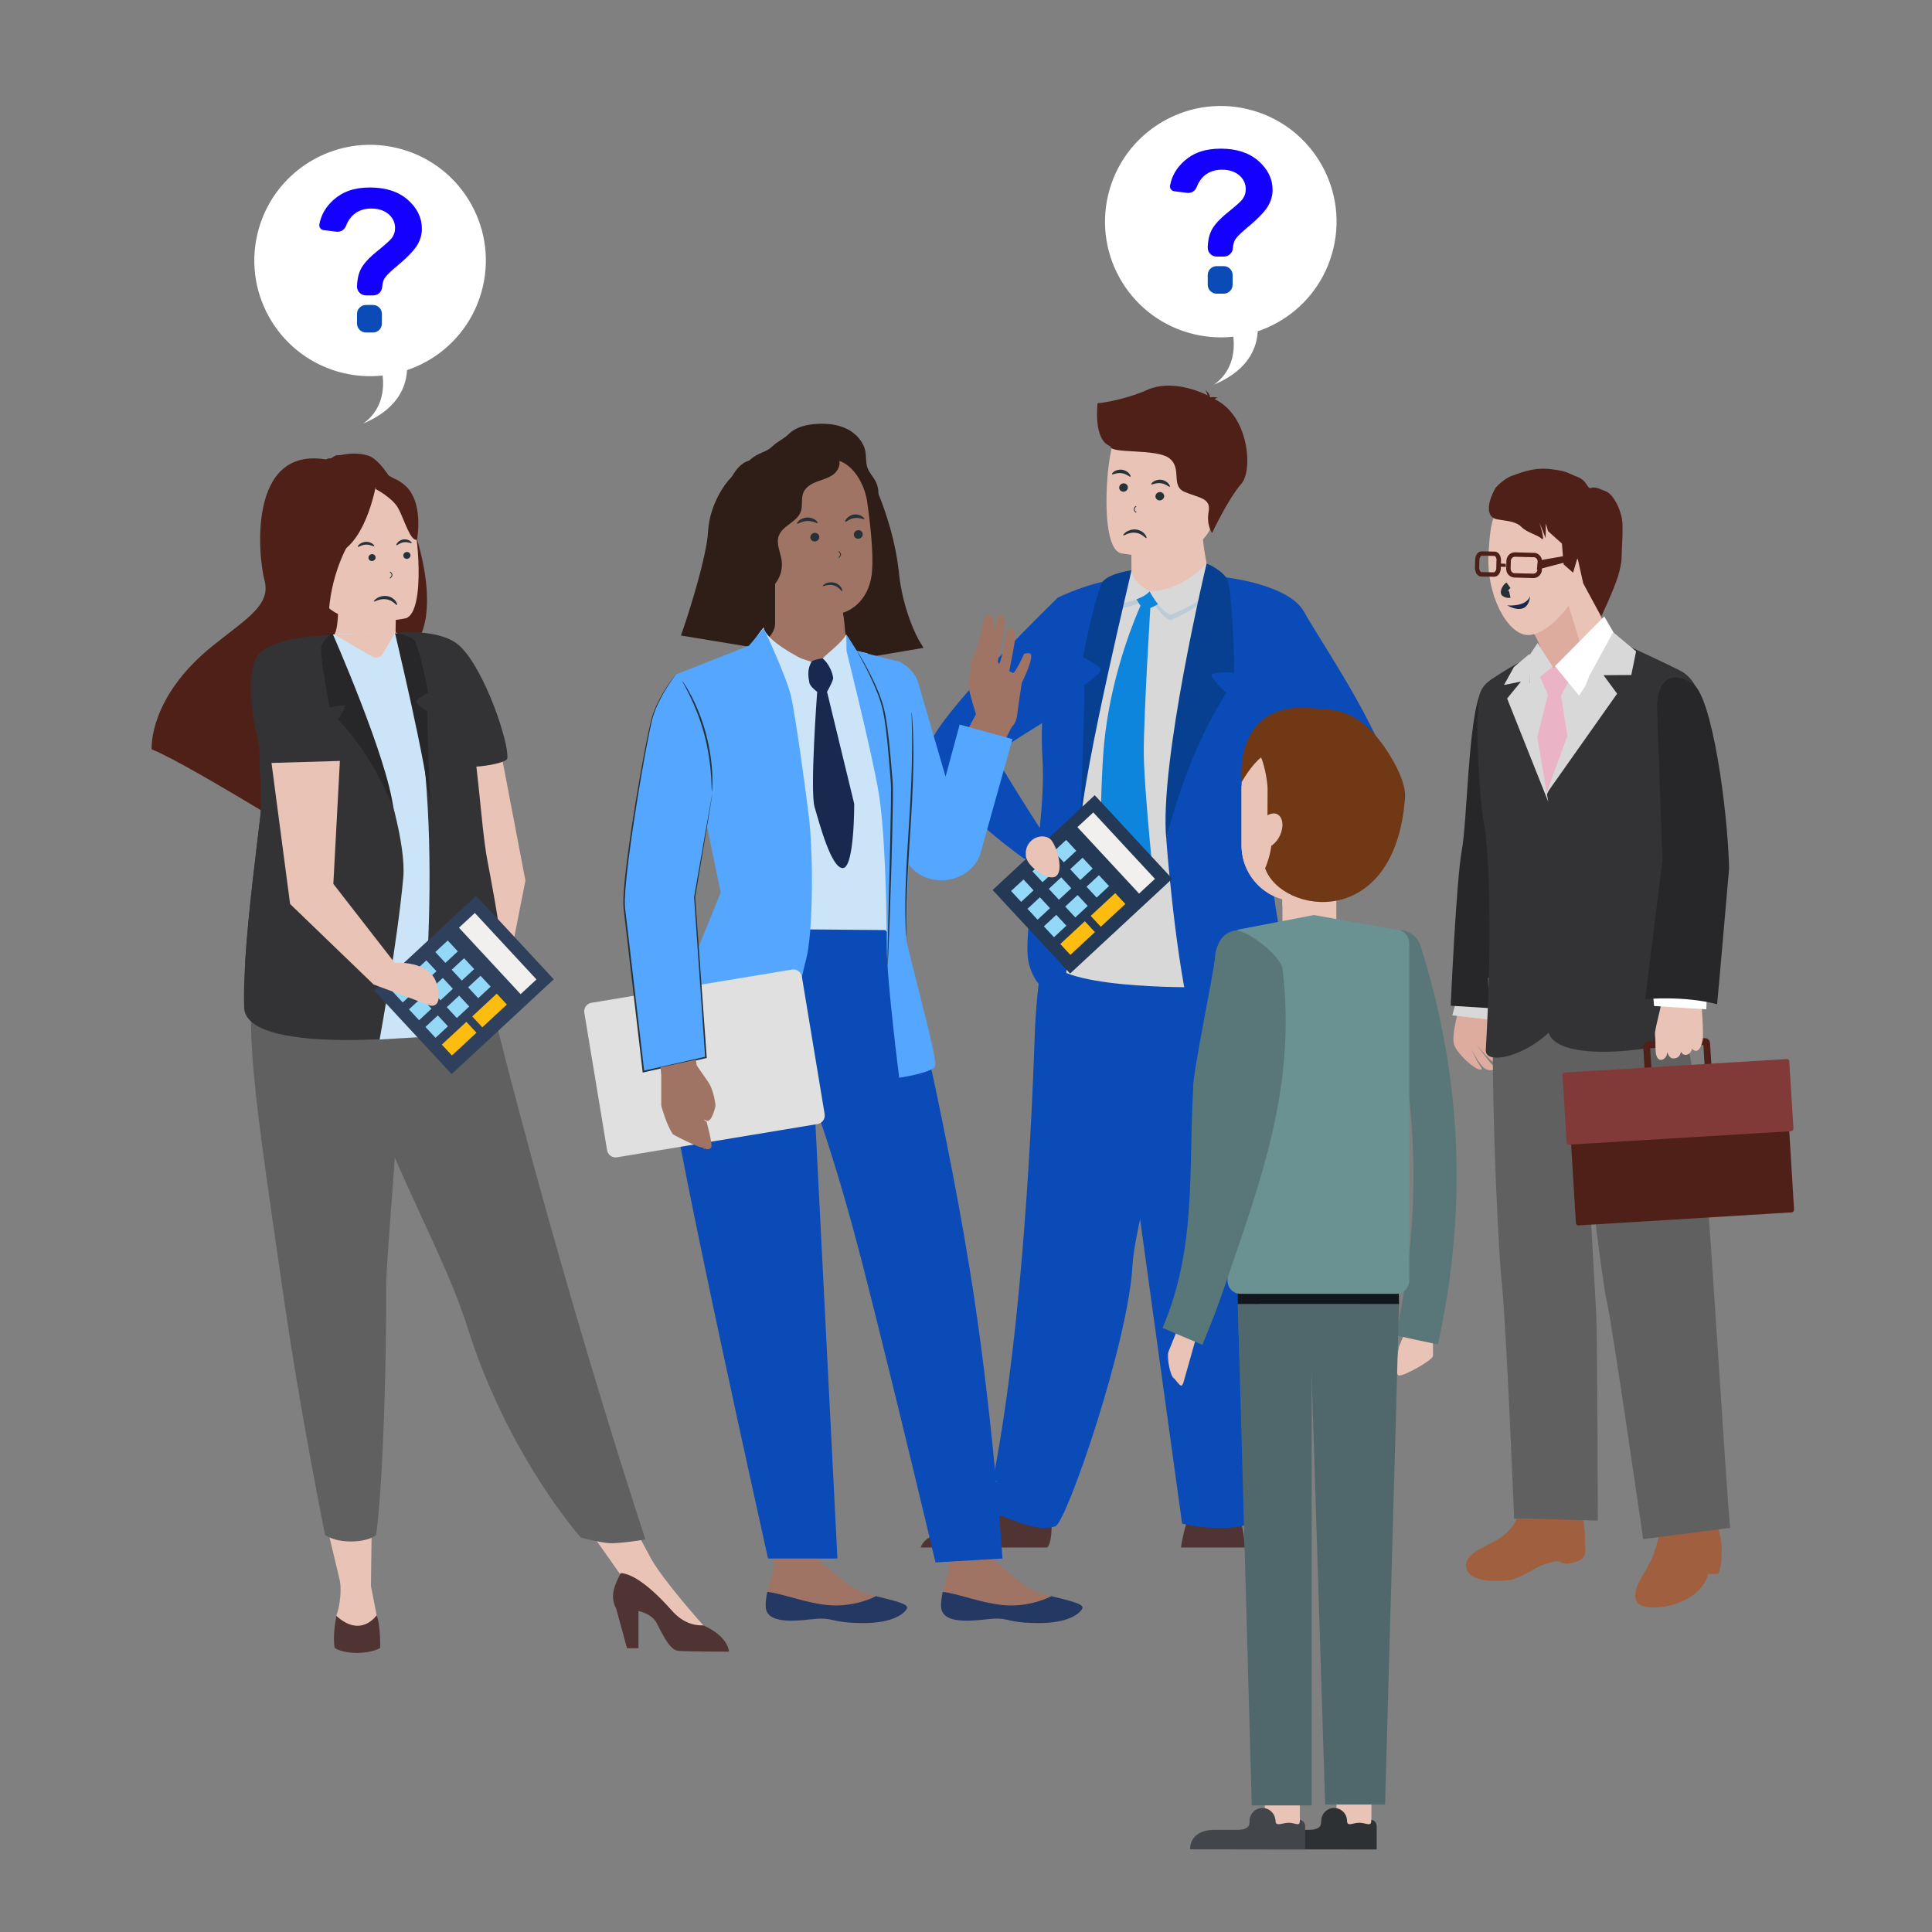 <svg width="280" height="280" viewBox="0 0 280 280" fill="none" xmlns="http://www.w3.org/2000/svg">
<rect x="0" y="0" width="280" height="280" fill="#808080" stroke="none"/>
<g clip-path="url(#clip0_1821_28678)">
<path d="M72.724 109.696L76.149 127.624L73.234 142.42L66.894 109.77L72.724 109.696Z" fill="#EAC3B7"/>
<path d="M163.972 81.561L163.978 82.65C163.978 82.65 163.682 86.054 167.872 86.549C172.063 87.048 175.5 86.982 175.385 84.356C175.009 82.322 174.332 79.166 174.303 77.484C174.292 76.86 174.335 76.196 174.452 75.447L166.333 75.285L163.941 75.676L163.972 81.562V81.561Z" fill="#EAC3B7"/>
<path d="M175.903 75.083C174.811 80.963 167.224 80.771 163.946 80.401C163.023 80.298 162.443 80.18 162.443 80.18C161.402 79.902 160.822 78.263 160.552 76.116C160.017 71.868 160.693 65.632 161.41 64.037C162.491 61.637 164.524 59.04 172.164 60.914C179.805 62.788 177.304 67.549 175.903 75.082V75.083Z" fill="#EAC3B7"/>
<path d="M180.426 224.276H171.156C171.225 223.79 171.461 222.31 171.895 220.948C172.046 220.473 172.221 220.012 172.419 219.613C173.32 217.813 179.047 218.958 179.047 218.958C179.047 218.958 179.579 219.415 179.994 221.155C180.178 221.921 180.34 222.939 180.425 224.278L180.426 224.276Z" fill="#503333"/>
<path d="M152.412 221.35C152.387 222.612 152.228 223.806 151.77 224.276H133.434C133.667 223.612 134.327 222.615 136.21 222.308C138.348 221.962 141.683 220.932 143.63 218.874C144.324 218.143 144.841 217.28 145.066 216.273C145.929 212.431 152.199 217.45 152.199 217.45C152.199 217.45 152.452 219.473 152.412 221.35Z" fill="#503333"/>
<path d="M164.605 179.824C164.35 181.23 164.187 182.384 164.145 183.212C163.561 194.585 154.573 220.587 152.966 221.193C150.478 222.132 146.561 220.136 144.511 219.483C143.663 219.211 143.089 218.355 143.278 217.485C147.729 197.019 149.366 167.547 149.96 150.099C150.26 141.311 151.768 135.24 151.768 135.24C151.768 135.24 173.691 129.39 173.821 136.79C173.937 143.339 166.56 169.02 164.605 179.822V179.824Z" fill="#0A4BB7"/>
<path d="M159.73 136.817L171.32 220.824C171.32 220.824 176.41 222.051 180.368 221.071C180.368 221.071 183.76 176.391 183.477 165.589C183.195 154.787 185.913 136.686 182.858 134.69C179.802 132.694 159.73 136.817 159.73 136.817Z" fill="#0A4BB7"/>
<path d="M159.065 58.441C159.065 58.441 162.427 58.182 166.393 56.458C169.612 55.058 173.673 56.599 174.992 57.294C174.957 57.081 174.872 56.791 174.671 56.501C174.671 56.501 175.262 56.92 175.35 57.507C175.41 57.551 175.439 57.583 175.423 57.592C175.423 57.592 176.093 57.47 176.526 57.664C176.526 57.664 176.224 57.621 176.116 57.815C176.105 57.836 176.087 57.853 176.068 57.869C181.089 60.296 181.553 68.234 179.937 70.069C177.992 72.278 175.661 77.256 175.661 77.256C175.661 77.256 174.811 76.08 175.164 74.136C175.517 72.191 173.839 72.191 171.717 71.307C169.596 70.424 171.365 67.949 169.509 66.446C167.653 64.944 160.849 65.828 160.936 64.679C158.41 63.758 159.065 58.7 159.065 58.441Z" fill="#4F2018"/>
<path d="M176.374 85.815L173.706 143.075C173.706 143.075 151.436 143.439 152.072 138.398C152.708 133.357 160.099 87.568 160.099 87.568L176.374 85.815Z" fill="#D8D8D8"/>
<path d="M184.322 118.272C182.997 122.246 185.494 135.586 186.386 140.105C186.581 141.06 186.712 141.625 186.712 141.625C183.627 146.643 172.333 146.579 172.333 146.579C170.161 136.977 169.031 121.682 169.031 121.682L177.697 83.686L188.601 93.766C188.601 93.766 187.775 99.915 186.755 106.17C185.951 111.124 185.038 116.163 184.322 118.27V118.272Z" fill="#0A4BB7"/>
<path d="M153.271 86.632C153.271 86.632 153.269 86.642 153.266 86.656C152.738 87.166 137.872 101.602 134.993 107.257C132.061 112.992 148.394 124.419 148.394 124.419C148.394 124.419 149.446 124.834 150.175 124.672C149.406 131.014 148.54 136.866 149.054 139.362C149.98 143.876 154.154 145.392 154.154 145.045C154.154 144.934 155.681 128.641 156.511 120.139C158.289 101.909 162.742 83.802 162.742 83.802C157.882 84.307 153.272 86.632 153.272 86.632H153.271ZM144.419 109.734C144.396 109.712 144.396 109.669 144.396 109.647C144.396 108.821 147.546 106.996 150.956 104.846C150.998 104.803 151.021 104.781 151.021 104.781C151.022 104.781 151.025 104.778 151.027 104.776C150.967 106.532 150.973 108.257 151.078 109.862C151.272 112.838 151.056 116.395 150.695 120.018C149.071 117.482 144.735 110.669 144.417 109.734H144.419Z" fill="#0A4BB7"/>
<path d="M177.008 83.617C177.035 83.071 174.447 82.316 174.447 82.316C174.447 82.316 171.485 86.424 166.605 86.494C166.605 86.494 167.996 89.2 169.636 89.901C169.636 89.901 176.848 86.861 177.008 83.616V83.617Z" fill="#BCCBD8"/>
<path d="M166.603 86.398C166.603 86.398 164.017 84.867 164.008 83.204C164.008 83.204 162.338 82.994 161.608 83.805C161.608 83.805 160.995 86.653 161.809 88.307C161.809 88.307 165.532 87.74 166.601 86.398H166.603Z" fill="#BCCBD8"/>
<path d="M168.357 86.152L164.851 85.311C164.851 85.311 164.394 85.351 164.407 85.922C164.419 86.492 165.393 88.161 165.825 88.294C166.258 88.428 169.186 87.306 168.357 86.15V86.152Z" fill="#0E85DD"/>
<path d="M176.6 83.336C176.627 82.789 174.876 81.664 174.876 81.664C174.876 81.664 171.485 85.628 166.605 85.698C166.605 85.698 167.996 88.404 169.636 89.106C169.636 89.106 176.44 86.581 176.6 83.338V83.336Z" fill="#D8D8D8"/>
<path d="M166.604 85.698C166.604 85.698 163.988 84.312 163.98 82.65C163.98 82.65 162.403 83.344 161.673 84.154C161.673 84.154 160.998 85.952 161.811 87.606C161.811 87.606 165.534 87.039 166.604 85.698Z" fill="#D8D8D8"/>
<path d="M159.749 125.194C159.868 126.531 160.481 127.777 161.47 128.688L163.022 130.118C163.411 130.477 164.025 130.428 164.352 130.011L166.276 127.569C166.793 126.914 167.034 126.084 166.956 125.255C166.777 123.407 166.441 119.844 166.173 116.406C165.955 113.62 165.779 110.914 165.766 109.269C165.723 104.013 166.767 87.25 166.767 87.25L165.507 87.315C165.507 87.315 162.378 93.822 160.74 102.675C160.337 104.854 160.024 107.174 159.87 109.577C159.87 109.577 159.213 119.151 159.75 125.196L159.749 125.194Z" fill="#0E85DD"/>
<path d="M177.699 83.686C177.699 83.686 186.842 84.698 188.998 88.681C191.155 92.663 202.366 108.8 201.999 115.507C201.632 122.213 186.705 129.733 186.705 129.733C186.705 129.733 183.399 128.336 183.35 126.833C183.3 125.33 193.668 116.344 193.041 114.668C192.411 112.991 180.995 99.731 179.894 95.357C178.792 90.985 177.701 83.684 177.701 83.684L177.699 83.686Z" fill="#0A4BB7"/>
<path d="M174.869 81.664C174.869 81.664 167.929 110.739 169.033 121.692C169.033 121.692 171.585 109.987 177.726 100.401C177.726 100.401 175.486 98.43 175.607 97.703C175.607 97.703 177.27 97.21 178.885 97.54C178.885 97.54 178.707 85.008 177.699 83.684C176.694 82.36 174.869 81.664 174.869 81.664Z" fill="#074091"/>
<path d="M163.977 82.65C164.088 82.54 157.098 111.06 156.512 120.141C156.512 120.141 157.208 103.939 157.139 99.268C157.139 99.268 159.536 97.636 159.536 97.1C159.536 96.565 156.947 95.224 156.947 95.224C156.947 95.224 158.895 85.245 159.957 84.145C161.02 83.045 163.977 82.65 163.977 82.65Z" fill="#074091"/>
<path d="M129.771 82.996C129.252 77.899 127.388 72.898 126.522 71.035L121.453 86.246V95.476L133.022 93.526C132.156 92.139 130.293 88.093 129.773 82.996H129.771Z" fill="#2F1E17" stroke="#2F1E17"/>
<path d="M103.886 77.725C104.172 76.855 104.646 76.049 104.838 75.155C105.25 73.232 104.922 71.209 105.854 69.475C106.516 68.245 107.245 67.156 108.583 66.745C109.936 65.491 110.965 65.647 111.963 64.664C112.692 63.946 113.574 63.631 114.304 62.91C115.34 61.882 116.876 61.532 118.336 61.44C119.835 61.348 121.382 61.491 122.73 62.153C124.077 62.816 125.198 64.06 125.436 65.542C125.554 66.263 125.465 67.024 125.692 67.717C125.943 68.482 126.543 69.078 126.912 69.791C127.697 71.302 127.268 73.335 125.951 74.411L115.662 87.711C113.501 88.53 108.264 87.54 106.594 85.944C104.924 84.348 103.167 79.922 103.883 77.726L103.886 77.725Z" fill="#2F1E17"/>
<path d="M125.679 72.723C125.255 69.704 122.961 66.134 119.965 66.689L110.718 69.801C109.807 69.969 109.628 70.805 109.715 71.728L110.713 90.926C110.713 90.926 111.314 94.144 110.864 93.973C110.746 93.927 110.646 94.057 110.713 94.162C111.825 95.775 117.066 102.834 122.47 100.679C123.679 100.196 122.74 95.573 122.883 94.162L122.47 91.446C122.347 89.607 122.15 88.785 122.15 88.803C122.15 88.803 125.973 87.862 126.388 82.743C126.593 80.199 126.153 76.083 125.679 72.728V72.723Z" fill="#A07464"/>
<path d="M125.035 77.373C125.073 77.713 124.817 78.028 124.459 78.074C124.103 78.12 123.784 77.88 123.746 77.54C123.708 77.2 123.964 76.885 124.321 76.839C124.677 76.793 124.996 77.033 125.035 77.373Z" fill="#263238"/>
<path d="M118.734 77.767C118.772 78.108 118.516 78.422 118.159 78.468C117.803 78.514 117.483 78.274 117.445 77.934C117.407 77.594 117.663 77.279 118.02 77.234C118.376 77.187 118.696 77.427 118.734 77.767Z" fill="#263238"/>
<path d="M125.268 75.231C125.196 75.349 124.596 74.967 123.841 75.08C123.086 75.177 122.603 75.709 122.503 75.614C122.457 75.573 122.516 75.366 122.721 75.126C122.926 74.891 123.299 74.635 123.769 74.568C124.24 74.505 124.667 74.648 124.928 74.824C125.192 74.996 125.301 75.182 125.268 75.231Z" fill="#263238"/>
<path d="M118.49 75.794C118.403 75.903 117.807 75.471 116.997 75.508C116.186 75.528 115.608 76.004 115.516 75.899C115.47 75.853 115.557 75.659 115.805 75.446C116.053 75.231 116.477 75.021 116.984 75.001C117.491 74.983 117.923 75.164 118.179 75.361C118.439 75.558 118.532 75.743 118.49 75.794Z" fill="#263238"/>
<path d="M116.841 88.178C116.32 88.004 115.782 87.786 115.242 87.514C115.242 87.514 117.214 90.933 122.237 90.071L122.149 88.803V88.798C122.149 88.798 119.725 89.145 116.842 88.177" fill="#A07464"/>
<path d="M122.04 85.683C121.939 85.739 121.618 85.048 120.803 84.831C119.987 84.612 119.287 85.03 119.238 84.936C119.21 84.898 119.34 84.728 119.645 84.574C119.942 84.423 120.435 84.315 120.932 84.447C121.429 84.579 121.773 84.909 121.927 85.178C122.089 85.454 122.089 85.659 122.041 85.677L122.038 85.682L122.04 85.683Z" fill="#263238"/>
<path d="M108.669 70.527C109.135 69.809 109.974 69.44 110.771 69.129C114.216 67.797 117.82 66.878 121.484 66.398C121.942 67.15 121.518 68.175 120.83 68.72C120.141 69.267 119.256 69.484 118.433 69.791C117.61 70.098 116.768 70.572 116.428 71.387C116.067 72.251 116.374 73.272 116.055 74.154C115.51 75.67 113.398 76.156 112.861 77.677C112.454 78.823 113.121 80.045 113.285 81.254C113.474 82.623 112.966 84.067 111.968 85.017C111.18 85.769 110.101 86.189 109.014 86.209C108.763 81.863 108.515 77.516 108.262 73.17C108.212 72.262 108.175 71.288 108.669 70.529V70.524V70.527Z" fill="#2F1E17"/>
<path d="M103.126 77.016C103.334 73.375 105.379 70.471 106.376 69.475L111.835 80.135V90.406C111.835 91.551 110.362 92.876 109.625 93.397L99.356 91.708C100.525 88.328 102.916 80.658 103.124 77.017L103.126 77.016Z" fill="#2F1E17" stroke="#2F1E17"/>
<path d="M110.975 232.921C111.129 235.051 114.131 235.076 117.539 234.684C120.947 234.293 120.04 235.154 124.81 235.226C129.582 235.297 131.226 233.721 131.458 233.039C131.665 232.433 129.369 231.923 126.911 231.321C126.602 231.246 126.291 231.168 125.983 231.09C123.212 230.383 121.378 228.306 119.007 226.491C116.762 224.773 119.007 214.599 119.007 214.599L111.839 213.901C111.839 213.901 112.183 222.467 112.179 226.363C112.179 227.898 111.471 229.377 111.205 230.709C111.064 231.434 110.923 232.173 110.977 232.923L110.975 232.921Z" fill="#A07464"/>
<path d="M117.541 234.685C120.949 234.294 120.042 235.156 124.812 235.227C129.583 235.299 131.228 233.722 131.46 233.04C131.667 232.435 129.37 231.925 126.912 231.322L126.884 231.369C126.884 231.369 123.811 233.015 119.883 232.614C116.681 232.29 113.414 230.951 111.205 230.709C111.064 231.434 110.923 232.173 110.977 232.923C111.131 235.052 114.132 235.078 117.541 234.685Z" fill="#233862"/>
<path d="M136.397 232.921C136.551 235.051 139.553 235.076 142.961 234.684C146.369 234.293 145.462 235.154 150.232 235.226C155.004 235.297 156.648 233.721 156.88 233.039C157.087 232.433 154.791 231.923 152.333 231.321C152.024 231.246 151.713 231.168 151.405 231.09C148.634 230.383 146.8 228.306 144.429 226.491C142.184 224.773 144.429 214.599 144.429 214.599L137.261 213.901C137.261 213.901 137.605 222.467 137.601 226.363C137.601 227.898 136.893 229.377 136.627 230.709C136.486 231.434 136.344 232.173 136.398 232.923L136.397 232.921Z" fill="#A07464"/>
<path d="M142.962 234.685C146.371 234.294 145.464 235.156 150.234 235.227C155.005 235.299 156.65 233.722 156.882 233.04C157.088 232.435 154.792 231.925 152.334 231.322L152.306 231.369C152.306 231.369 149.233 233.015 145.305 232.614C142.103 232.29 138.836 230.951 136.627 230.709C136.486 231.434 136.344 232.173 136.398 232.923C136.553 235.052 139.554 235.078 142.962 234.685Z" fill="#233862"/>
<path d="M130.302 134.625C130.302 134.625 136.518 159.328 140.529 183.857C143.824 204.031 145.286 225.87 145.286 225.87L135.577 226.44C135.577 226.44 129.662 201.423 125.058 183.439C120.811 166.851 117.358 158.152 117.358 158.152L114.09 133.83L130.302 134.628V134.623V134.625Z" fill="#0A4BB7"/>
<path d="M105 133.827C105 133.827 96.488 145.343 97.203 157.37C97.629 164.561 111.31 225.876 111.31 225.876H121.365L118.045 160.288L120.966 138.062L105 133.83V133.826V133.827Z" fill="#0A4BB7"/>
<path d="M142.886 89.043L141.351 94.709L140.749 95.683C140.749 95.683 140.369 98.801 140.374 99.463C140.379 100.128 141.45 103.519 141.45 103.519L139.73 106.707L145.155 108.409C145.155 108.409 146.417 105.518 146.792 105.175C147.172 104.832 147.404 103.908 147.459 103.287C147.515 102.666 148.08 98.977 148.08 98.977C148.08 98.977 150.176 94.815 149.183 94.672C148.956 94.64 148.446 94.732 148.446 94.732C148.446 94.732 147.199 97.466 146.824 97.544L146.267 97.266C146.267 97.266 147.116 93.154 147.125 92.398C147.135 91.636 146.944 91.117 146.356 91.066C146.356 91.066 145.931 91.269 145.902 91.465C145.873 91.66 145.058 96.234 144.804 96.171C144.548 96.101 144.642 95.683 144.642 95.683C144.642 95.683 145.764 90.124 145.676 89.814C145.589 89.502 145.292 89.03 144.748 89.118L143.817 92.19C143.817 92.19 144.184 89.628 143.747 89.207C143.312 88.779 142.877 89.049 142.877 89.049L142.891 89.044L142.886 89.043Z" fill="#A07464"/>
<path d="M131.128 102.828C131.128 102.828 131.152 102.949 131.174 103.185C131.193 103.451 131.22 103.789 131.249 104.21C131.319 105.102 131.365 106.396 131.397 107.996C131.457 111.193 131.309 115.615 130.988 120.482C130.669 125.35 130.394 129.752 130.335 132.945C130.299 134.541 130.289 135.836 130.299 136.726V137.756C130.299 137.992 130.289 138.113 130.28 138.113C130.27 138.113 130.256 137.992 130.243 137.756C130.229 137.492 130.211 137.152 130.192 136.726C130.146 135.831 130.127 134.536 130.141 132.94C130.151 129.74 130.396 125.326 130.717 120.46C131.036 115.597 131.217 111.19 131.208 107.993C131.203 106.397 131.184 105.102 131.152 104.212C131.142 103.789 131.133 103.446 131.128 103.182C131.128 102.945 131.128 102.825 131.138 102.82L131.128 102.829V102.828Z" fill="#263238"/>
<path d="M139.083 105L137.038 112.559L133.092 99.001C132.614 97.469 131.451 96.282 129.976 95.823L126.797 95.103L130.315 122.227L131.103 124.265C131.7 125.601 132.703 126.501 133.861 127.03C137.157 128.524 141.317 126.873 142.183 123.36L146.735 107.117L139.086 105.01L139.081 105H139.083Z" fill="#54A6FF"/>
<path d="M105.631 103.761L108.093 134.625L128.287 134.792L130.187 136.726L129.649 111.912L122.648 94.238C121.813 95.821 120.218 96.353 118.294 96.206C116.981 96.104 114.599 95.862 113.528 95.092L110.78 92.508L105.625 103.754L105.63 103.759L105.631 103.761Z" fill="#CCE4F7"/>
<path d="M124.053 94.306C124.053 94.306 123.273 92.876 122.623 91.967C122.021 93.113 120.124 94.499 119.243 95.408C118.808 95.858 118.196 96.128 118.196 96.128L116.073 95.408C116.073 95.408 111.044 92.925 110.663 90.926C108.988 93.007 108.988 93.641 108.988 93.641C108.988 93.641 110.797 97.863 114.963 101.847C116.083 99.009 116.296 97.428 115.854 96.582C116.228 97.296 118.196 102.626 118.196 102.626C118.196 102.626 119.015 96.274 119.763 96.385C119.631 98.001 122.112 100.805 122.112 100.805C122.112 100.805 123.874 99.724 125.742 94.694L124.053 94.305V94.306Z" fill="#CCE4F7"/>
<path d="M119.678 95.344C119.678 95.344 118.103 95.529 117.652 95.84C116.821 97.21 117.264 98.529 117.288 98.882C117.331 99.465 118.432 100.261 118.432 100.261C118.432 100.261 117.362 114.645 118.057 116.974C118.751 119.302 120.469 125.865 122.156 125.81C123.844 125.749 123.798 116.497 123.798 116.497L119.862 100.26C119.862 100.26 120.809 98.599 120.747 98.229C120.439 96.36 119.212 95.409 119.212 95.409L119.678 95.344Z" fill="#19284F"/>
<path d="M110.676 91.052L108.549 93.571L97.923 97.769L104.451 129.357L99.481 141.582C98.956 142.868 98.521 144.19 98.177 145.535L95.117 157.524C95.117 157.524 107.463 162.46 110.174 160.893C112.887 159.324 115.812 142.7 116.818 139.081C117.823 135.462 117.92 124.006 117.216 118.277C116.513 112.546 115.307 104.098 114.704 101.178C114.102 98.26 110.676 91.05 110.676 91.05V91.052Z" fill="#54A6FF"/>
<path d="M122.661 91.967L124.196 94.348L130.598 95.967C130.598 95.967 132.281 104.408 132.281 106.723C132.281 109.039 131.326 134.677 131.326 135.884C131.326 137.09 135.948 153.483 135.544 154.489C135.141 155.496 130.32 156.195 130.32 156.195C130.32 156.195 128.512 142.016 128.512 137.187C128.512 132.357 128.313 120.492 127.307 114.661C126.301 108.829 122.685 94.348 122.685 94.348L122.656 91.967H122.661Z" fill="#54A6FF"/>
<path d="M128.628 139.887C128.628 139.887 128.618 139.845 128.618 139.766V139.413C128.623 139.084 128.628 138.63 128.637 138.059C128.666 136.862 128.702 135.164 128.748 133.08C128.845 128.877 129.017 123.068 129.119 116.656C129.128 115.853 129.138 115.06 129.133 114.28C129.133 113.504 129.049 112.744 128.993 111.988C128.872 110.48 128.751 109.027 128.613 107.645C128.473 106.262 128.316 104.954 128.108 103.738C127.905 102.523 127.552 101.432 127.172 100.458C126.406 98.505 125.615 96.997 125.067 95.957C124.793 95.457 124.58 95.058 124.422 94.77C124.352 94.645 124.296 94.543 124.255 94.459C124.218 94.389 124.199 94.352 124.204 94.348C124.204 94.348 124.232 94.376 124.279 94.445C124.329 94.524 124.395 94.621 124.469 94.742C124.631 95.006 124.868 95.397 125.16 95.907C125.736 96.932 126.556 98.43 127.348 100.388C127.738 101.367 128.11 102.472 128.327 103.702C128.545 104.922 128.712 106.235 128.861 107.622C129.009 109.005 129.134 110.462 129.26 111.97C129.32 112.722 129.408 113.493 129.403 114.281C129.412 115.065 129.403 115.859 129.393 116.662C129.287 123.079 129.091 128.888 128.944 133.091C128.86 135.175 128.796 136.874 128.748 138.07C128.72 138.641 128.697 139.091 128.678 139.424C128.669 139.567 128.659 139.68 128.655 139.777C128.645 139.857 128.64 139.898 128.635 139.898L128.626 139.888L128.628 139.887Z" fill="#263238"/>
<path d="M132.121 103.2C132.121 103.2 132.145 103.311 132.163 103.529C132.182 103.77 132.204 104.085 132.232 104.479C132.298 105.305 132.339 106.497 132.367 107.977C132.423 110.933 132.283 115.016 131.988 119.511C131.695 124.007 131.441 128.076 131.381 131.027C131.349 132.502 131.339 133.695 131.349 134.52V135.47C131.349 135.688 131.339 135.804 131.33 135.804C131.32 135.804 131.311 135.693 131.298 135.475C131.284 135.229 131.27 134.919 131.252 134.525C131.211 133.698 131.196 132.502 131.206 131.027C131.215 128.071 131.443 123.993 131.735 119.497C132.032 115.001 132.194 110.928 132.19 107.982C132.185 106.507 132.17 105.313 132.139 104.489C132.129 104.099 132.12 103.783 132.115 103.538C132.115 103.32 132.115 103.204 132.124 103.204V103.2H132.121Z" fill="#263238"/>
<path d="M103.168 114.734C103.168 114.734 103.136 114.497 103.126 114.07C103.122 113.642 103.095 113.031 103.042 112.274C102.94 110.761 102.667 108.673 102.073 106.437C101.471 104.201 100.668 102.256 100.001 100.892C99.667 100.21 99.384 99.662 99.181 99.292C98.978 98.917 98.871 98.707 98.889 98.697C98.903 98.688 99.036 98.883 99.268 99.241C99.5 99.598 99.81 100.132 100.168 100.809C100.881 102.159 101.72 104.113 102.324 106.367C102.921 108.627 103.172 110.733 103.228 112.26C103.257 113.021 103.257 113.642 103.228 114.07C103.209 114.497 103.187 114.734 103.172 114.729L103.168 114.734Z" fill="#263238"/>
<path d="M114.77 140.515L85.719 145.333C85.034 145.446 84.572 146.094 84.685 146.779L87.982 166.691C88.095 167.376 88.743 167.84 89.426 167.725L118.477 162.907C119.162 162.794 119.625 162.145 119.512 161.46L116.215 141.549C116.102 140.864 115.455 140.4 114.77 140.515Z" fill="#E0E0E0"/>
<path d="M97.927 97.771C97.927 97.771 95.188 101.186 94.409 104.466C93.097 110.011 90.159 127.864 90.459 131.41C90.761 134.954 93.249 155.296 93.249 155.296L102.308 153.236L100.671 130.024L103.239 115.009" fill="#54A6FF"/>
<path d="M103.236 115.008C103.236 115.008 103.226 115.095 103.204 115.271C103.175 115.453 103.134 115.712 103.083 116.047C102.972 116.733 102.805 117.736 102.597 119.025C102.162 121.623 101.536 125.377 100.752 130.04V130.021C101.202 136.274 101.777 144.26 102.421 153.233L102.43 153.33L102.333 153.354C99.422 154.018 96.391 154.708 93.275 155.418L93.144 155.447L93.13 155.316C92.922 153.554 92.704 151.684 92.485 149.791C92.059 146.131 91.641 142.558 91.238 139.105C91.039 137.379 90.839 135.685 90.648 134.024C90.551 133.193 90.457 132.373 90.361 131.561C90.3 130.734 90.346 129.918 90.402 129.125C90.656 125.932 91.098 122.93 91.509 120.118C91.932 117.312 92.367 114.699 92.784 112.323C93.206 109.943 93.613 107.799 94.017 105.92C94.225 104.988 94.397 104.102 94.689 103.327C94.972 102.551 95.296 101.869 95.612 101.272C96.248 100.075 96.845 99.212 97.258 98.632C97.466 98.345 97.628 98.127 97.744 97.987C97.856 97.844 97.921 97.779 97.921 97.779C97.921 97.779 97.87 97.858 97.763 98.006C97.652 98.163 97.5 98.381 97.295 98.666C96.896 99.255 96.311 100.128 95.695 101.324C95.388 101.922 95.069 102.6 94.795 103.374C94.513 104.14 94.346 105.018 94.147 105.954C93.758 107.832 93.364 109.976 92.951 112.357C92.542 114.737 92.121 117.345 91.703 120.152C91.3 122.958 90.864 125.965 90.618 129.144C90.562 129.937 90.516 130.739 90.581 131.547C90.678 132.359 90.772 133.18 90.874 134.01C91.069 135.671 91.268 137.365 91.471 139.091C91.875 142.542 92.291 146.115 92.723 149.772C92.946 151.664 93.163 153.53 93.368 155.293L93.225 155.191C96.341 154.485 99.373 153.794 102.284 153.136L102.197 153.257C101.575 144.289 101.024 136.298 100.593 130.04V130.021C101.405 125.368 102.058 121.614 102.513 119.02C102.745 117.735 102.921 116.738 103.042 116.052C103.102 115.718 103.153 115.462 103.185 115.281C103.217 115.109 103.241 115.022 103.241 115.022L103.236 115.008Z" fill="#263238"/>
<path d="M100.975 154.406C100.975 154.406 102.106 156.076 102.556 156.686C103.487 157.948 103.703 160.243 103.703 160.243C103.703 160.243 103.176 162.829 102.354 162.403C101.531 161.977 102.707 162.935 102.354 162.403C102.001 161.87 102.375 161.936 102.354 162.403C102.354 162.403 103.336 165.904 103.071 166.293C102.805 166.686 102.257 166.592 102.073 166.338C101.754 166.73 102.294 166.538 102.073 166.338C101.782 166.563 98.479 164.961 97.509 164.373C96.527 162.897 95.833 160.243 95.833 160.243V155.835L95.727 154.697L100.851 153.579L100.975 154.406Z" fill="#A07464"/>
<path d="M205.201 189.251L202.734 195.22C202.599 195.897 202.052 199.211 202.734 199.346C203.415 199.481 207.548 197.194 207.683 196.517L207.663 189.739C207.793 189.062 207.359 188.401 206.678 188.264C206.007 188.129 205.341 188.568 205.206 189.245L205.201 189.249V189.251Z" fill="#EAC3B7"/>
<path d="M199.985 139.143C199.861 138.781 199.801 138.406 199.801 138.043C199.801 136.737 200.563 135.513 201.819 135.019C203.42 134.39 205.26 135.284 205.872 137.063C206.207 138.124 206.527 139.188 206.83 140.249C211.987 158.312 212.431 176.347 208.405 194.853C205.953 194.345 204.731 194.078 202.291 193.531C202.729 191.521 203.114 189.515 203.438 187.509C206.106 171.159 205.024 155.221 199.98 139.141H199.985V139.143Z" fill="#597779"/>
<path d="M179.387 189.017H202.757L202.697 185.604C202.697 179.242 197.496 174.034 191.145 174.034H190.945C184.592 174.034 179.391 179.242 179.391 185.604V189.017H179.387Z" fill="#10171D"/>
<path d="M194.177 258.981L198.489 259.089L198.403 262.721L194.086 262.617L194.178 258.981H194.177Z" fill="#EAC3B7"/>
<path d="M193.689 261.365L198.76 261.376L198.744 266.644L193.68 266.622L193.691 261.365H193.689Z" fill="#EAC3B7"/>
<path d="M193.355 262.033C192.322 262.021 191.488 262.862 191.488 263.886L191.477 265.608C191.472 266.643 192.309 267.484 193.348 267.484C194.388 267.484 195.215 266.649 195.22 265.608V263.902C195.22 262.861 194.381 262.026 193.348 262.033H193.353H193.355Z" fill="#2E3133"/>
<path d="M182.844 268.026C182.844 266.123 184.396 265.197 186.301 265.201H189.613C189.829 265.197 190.018 265.186 190.182 265.174C190.258 265.159 190.312 265.147 190.377 265.147C190.739 265.071 190.989 264.968 191.167 264.817C191.216 264.763 191.254 264.72 191.297 264.682C191.427 264.493 191.481 264.27 191.481 264.048L191.47 263.96L195.214 263.711V263.835C195.214 264.822 196.029 264.167 197.003 264.167C197.977 264.167 198.746 264.822 198.746 263.835V263.738C199.189 263.808 199.525 264.192 199.52 264.66V266.578V268.041L182.849 268.019L182.844 268.024V268.026Z" fill="#2E3133"/>
<path d="M183.802 258.981L188.115 259.089L188.023 262.721L183.715 262.617L183.801 258.981H183.802Z" fill="#EAC3B7"/>
<path d="M183.312 261.365L188.393 261.376L188.371 266.644L183.301 266.622L183.312 261.365Z" fill="#EAC3B7"/>
<path d="M181.098 263.886V265.608C181.098 266.643 181.93 267.484 182.965 267.484C183.999 267.484 184.836 266.649 184.836 265.608V263.902C184.836 262.861 183.998 262.026 182.969 262.033C181.937 262.021 181.098 262.862 181.098 263.886Z" fill="#424549"/>
<path d="M172.47 268.026C172.475 266.123 174.023 265.197 175.933 265.201H179.249C179.455 265.197 179.645 265.186 179.811 265.174C179.881 265.159 179.946 265.147 180 265.147C180.369 265.071 180.617 264.968 180.785 264.817C180.839 264.763 180.882 264.72 180.916 264.682C181.057 264.493 181.1 264.27 181.1 264.048V263.96L184.839 263.711V263.835C184.839 264.822 185.808 264.167 186.782 264.167C187.756 264.167 188.389 264.822 188.389 263.835V263.738C188.822 263.808 189.151 264.192 189.151 264.66V266.578V268.041L172.469 268.019V268.024L172.47 268.026Z" fill="#424549"/>
<path d="M200.737 261.526L202.761 189.017H189.77L192.053 261.526H200.738H200.737Z" fill="#50686C"/>
<path d="M190.1 189.017V261.654H181.415L179.613 196.849L179.391 189.017H190.099H190.1Z" fill="#50686C"/>
<path d="M197.22 189.017V196.849H179.613L179.391 189.017H197.22Z" fill="#50686C"/>
<path d="M185.859 122.436C185.859 120.284 187.607 118.534 189.76 118.534C191.92 118.534 193.661 120.279 193.661 122.436V135.273C193.661 137.436 191.92 139.181 189.76 139.181C187.607 139.181 185.859 137.43 185.859 135.273V122.436Z" fill="#EAC3B7"/>
<path d="M189.868 132.19C192.32 133.665 192.298 136.049 191.756 138.634C192.897 137.951 193.661 136.71 193.661 135.28V122.442C193.661 120.29 191.913 118.54 189.76 118.54C187.607 118.54 185.859 120.285 185.859 122.442V131.21C187.31 131.464 188.797 131.545 189.864 132.185L189.868 132.19Z" fill="#EAC3B7"/>
<path d="M179.936 122.501V113.96C179.936 113.857 179.941 113.754 179.941 113.652C180.098 109.306 183.669 105.827 188.052 105.827C192.543 105.827 196.18 109.469 196.18 113.962V122.502C196.18 126.995 192.544 130.638 188.052 130.638C183.56 130.638 179.93 126.995 179.93 122.502H179.934L179.936 122.501Z" fill="#EAC3B7"/>
<path d="M192.147 114.064C189.09 111.257 184.085 112.85 179.93 113.922V113.96V122.501C179.93 125.932 182.051 128.863 185.049 130.061C186.91 130.261 188.783 130.066 190.552 129.238C195.87 126.843 195.87 117.787 192.149 114.059V114.064H192.147Z" fill="#EAC3B7"/>
<path d="M179.956 113.353C179.956 113.353 181.315 110.887 182.77 109.776C183.376 111.213 183.706 113.547 183.706 114.307L183.684 120.409C183.684 121.255 184.296 121.905 184.296 121.905C184.296 123.103 183.792 124.821 183.349 125.844C185.724 132.5 202.189 135.035 203.629 115.597C203.786 113.43 202.076 110.416 200.972 108.741C196.551 102.027 192.401 102.922 189.733 102.601C178.553 101.825 179.955 113.347 179.955 113.347V113.352L179.956 113.353Z" fill="#713815"/>
<path d="M182.807 122.766C181.968 122.359 181.79 120.967 182.423 119.65C183.055 118.332 184.251 117.596 185.095 117.997C185.939 118.404 186.112 119.802 185.48 121.118C184.852 122.429 183.656 123.171 182.812 122.766H182.807Z" fill="#EAC3B7"/>
<path d="M177.9 136.699V136.629C177.932 135.599 178.636 134.981 179.653 134.684L190.431 132.613L202.394 134.754C203.411 134.754 204.234 135.626 204.234 136.705V185.566C204.234 186.638 203.411 187.511 202.394 187.511H179.738C178.726 187.511 177.898 186.643 177.898 185.566V136.705V136.7L177.9 136.699Z" fill="#6A9292"/>
<path d="M172.151 188.938L169.337 195.918C169.078 196.557 169.562 199.557 170.206 199.816C171.148 200.995 171.242 201.045 171.502 200.406L174.477 189.874C174.731 189.229 174.428 188.498 173.784 188.237C173.145 187.977 172.41 188.287 172.151 188.93V188.935V188.938Z" fill="#EAC3B7"/>
<path d="M168.488 192.453C173.424 180.839 172.233 169.963 172.915 157.851C173.131 154.015 173.131 161.769 172.915 157.851C172.791 155.607 175.85 141.516 176.098 138.636C176.098 137.845 176.584 136.57 177.054 135.99C177.514 135.426 178.159 135.014 178.915 134.874C180.609 134.555 185.614 138.552 185.879 140.405C187.913 157.432 182.794 170.918 177.352 186.807C176.427 189.512 175.392 192.204 174.251 194.893C171.941 193.928 170.789 193.44 168.495 192.449L168.49 192.453H168.488Z" fill="#597779"/>
<path d="M46.555 217.725L49.439 229.873L53.758 229.849L53.916 217.725H46.555Z" fill="#EAC3B7"/>
<path d="M82.891 218.243L91.096 229.873L94.295 225.767L89.356 216.644L82.891 218.243Z" fill="#EAC3B7"/>
<path d="M53.394 66.045C52.018 65.592 50.54 65.708 49.385 65.948C49.19 65.99 48.989 65.971 48.789 65.972C48.638 65.974 48.019 66.404 48.019 66.404C47.237 66.444 47.302 66.594 47.302 66.594C35.911 64.652 37.387 80.552 38.339 84.123C39.287 87.694 35.753 89.636 30.829 93.593C21.432 101.145 21.979 108.609 21.979 108.609C22.069 108.641 22.166 108.679 22.269 108.722C23.189 109.112 22.806 108.938 23.463 109.266C27.033 110.996 33.875 115.047 38.656 117.933C38.493 117.213 38.315 116.182 38.469 115.586L39.573 118.488C42.133 120.039 43.903 121.136 43.903 121.136C43.048 118.267 53.421 100.128 59.523 94.092C60.727 91.227 60.576 92.528 60.551 92.167C60.967 95.759 60.624 91.983 60.307 93.207C65.159 86.524 57.71 67.465 53.391 66.044L53.394 66.045Z" fill="#4F2018"/>
<path d="M57.903 95.296C57.94 95.312 54.439 97.13 51.806 96.41C49.329 95.735 47.712 92.523 47.747 92.517C48.795 92.309 49.097 90.867 49.075 84.672L49.548 84.766L57.52 86.344C57.52 86.344 57.339 88.854 57.333 91.217C57.328 93.202 57.447 95.083 57.902 95.296H57.903Z" fill="#EAC3B7"/>
<path d="M47.905 85.046C47.905 85.046 44.883 81.887 43.71 78.9C42.871 76.769 42.345 68.347 50.818 67.867C50.818 67.867 53.257 67.62 55.81 68.685C57.841 69.532 60.947 71.619 59.503 79.352L59.241 81.918L47.905 85.044V85.046Z" fill="#4F2018"/>
<path d="M93.53 223.109C93.53 223.109 91.412 223.475 89.672 223.608C89.286 223.637 88.919 223.654 88.598 223.654C87.761 223.654 86.251 223.338 85.238 223.103L85.161 223.085C84.716 222.981 84.376 222.893 84.251 222.861L84.197 222.847C84.197 222.847 73.63 211.082 67.705 192.223C67.567 191.783 67.421 191.341 67.266 190.891C64.022 181.432 57.297 169.559 53.755 158.811C53.191 157.101 52.685 155.488 52.232 153.964C52.086 153.476 51.944 152.996 51.809 152.524C49.197 143.448 48.442 137.492 47.746 131.125L69.051 136.546C69.051 136.546 77.995 175.328 93.53 223.108V223.109Z" fill="#606060"/>
<path d="M58.789 89.61C58.789 89.61 47.278 92.129 45.819 84.935C44.36 77.74 41.892 73.219 49.181 71.307C56.47 69.394 58.459 71.849 59.53 74.133C60.601 76.416 61.747 88.769 58.789 89.61Z" fill="#EAC3B7"/>
<path d="M54.553 69.993C54.553 69.993 53.244 78.126 49.122 80.121C45 82.115 42.879 81.33 42.879 81.33C42.879 81.33 44.29 77.654 44.05 72.89C44.05 72.89 51.69 66.824 54.551 69.993H54.553Z" fill="#4F2018"/>
<path d="M54.41 70.857C54.41 70.857 56.867 72.119 57.712 73.656C58.559 75.194 59.471 78.525 60.434 78.212C60.434 78.212 61.532 72.642 58.548 70.217C55.383 67.646 54.41 70.856 54.41 70.856V70.857Z" fill="#4F2018"/>
<path d="M49.293 229.194C49.293 229.194 49.641 231.601 48.743 234.175C48.743 234.175 48.036 237.396 51.209 237.457C54.382 237.517 55.161 237.217 54.8 235.241C54.441 233.266 53.758 229.849 53.758 229.849L49.293 229.194Z" fill="#EAC3B7"/>
<path d="M48.743 234.175C48.743 234.175 48.156 237.217 48.515 238.835C48.515 238.835 49.473 239.553 51.777 239.553C53.962 239.553 55.099 238.835 55.099 238.835C55.099 238.835 55.168 235.5 54.583 234.094C54.583 234.094 52.334 237.469 48.742 234.177L48.743 234.175Z" fill="#503333"/>
<path d="M101.939 235.564C101.939 235.564 96.09 229.07 94.294 225.766L89.945 227.995L99.668 237.128L101.944 236.829L101.94 235.566L101.939 235.564Z" fill="#EAC3B7"/>
<path d="M105.657 239.37C105.657 239.37 99.371 239.37 98.293 239.249C97.216 239.132 96.348 237.574 95.18 235.238C94.702 234.283 93.631 233.757 92.532 233.468V238.876H90.871L89.3 233.128C88.264 231.224 89.217 229.498 89.947 227.995C90.793 227.993 93.075 228.573 97.395 233.442C98.816 235.041 100.384 235.612 101.942 235.564C101.964 235.578 101.984 235.59 102.007 235.597C105.599 237.214 105.658 239.37 105.658 239.37H105.657Z" fill="#503333"/>
<path d="M55.964 186.835C56.028 195.218 55.604 214.496 54.512 222.477C54.512 222.477 53.476 223.392 50.908 223.403C48.279 223.414 47.103 222.443 47.103 222.443C44.363 208.568 42.415 197.087 40.996 187.193C39.833 179.075 38.799 172.113 38.003 166.121C37.297 160.812 36.781 156.262 36.533 152.34C36.5 151.807 36.471 151.286 36.447 150.778C36.415 150.105 36.392 149.452 36.38 148.818C36.368 148.181 36.364 147.559 36.369 146.957L36.462 146.948L41.754 146.433L58.478 144.802C58.199 159.493 55.928 181.961 55.964 186.834V186.835Z" fill="#606060"/>
<path d="M57.129 91.741C57.129 91.741 63.888 90.885 66.774 93.755C70.309 97.272 73.789 107.613 73.525 109.916C73.425 110.795 66.024 111.926 65.268 110.367C62.013 103.662 59.225 96.42 57.129 91.741Z" fill="#333335"/>
<path d="M71.99 148.556C65.575 150.223 35.638 153.516 35.38 146.016C35.316 144.187 35.38 141.978 35.525 139.586C35.971 132.179 37.187 123.024 37.77 117.987C38.037 115.678 37.149 105.337 37.83 99.703C37.93 98.869 38.064 98.136 38.243 97.55C39.537 93.297 45.346 92.143 48.328 92.042L57.328 91.735C57.328 91.735 66.622 102.119 67.916 105.308C69.209 108.498 69.632 119.419 70.636 124.706C71.642 129.995 75.111 147.745 71.99 148.556Z" fill="#333335"/>
<path d="M54.308 123.213C54.308 123.213 49.304 138.582 35.523 139.586C35.97 132.179 37.185 123.023 37.769 117.987C38.036 115.678 37.147 105.337 37.829 99.703C38.009 99.741 38.171 99.841 38.358 99.878C53.534 102.81 55.689 120.01 54.31 123.214L54.308 123.213Z" fill="#333335"/>
<path d="M48.326 92.042C48.326 92.042 38.423 92.066 36.976 95.624C34.332 102.119 40.693 119.465 42.992 121.649C43.98 122.588 49.769 123.253 51.226 120.265C52.683 117.277 50.681 97.08 48.327 92.043L48.326 92.042Z" fill="#333335"/>
<path d="M59.485 80.426C59.515 80.7 59.31 80.951 59.024 80.989C58.738 81.025 58.482 80.835 58.452 80.561C58.422 80.288 58.627 80.037 58.913 79.999C59.199 79.962 59.455 80.153 59.485 80.426Z" fill="#263238"/>
<path d="M54.434 80.742C54.464 81.014 54.259 81.267 53.973 81.305C53.687 81.341 53.432 81.151 53.401 80.877C53.371 80.606 53.576 80.353 53.862 80.315C54.148 80.278 54.404 80.469 54.434 80.742Z" fill="#263238"/>
<path d="M59.668 78.71C59.611 78.804 59.13 78.499 58.526 78.589C57.92 78.667 57.534 79.094 57.453 79.017C57.417 78.983 57.463 78.818 57.628 78.626C57.793 78.436 58.092 78.231 58.468 78.177C58.845 78.127 59.188 78.241 59.397 78.382C59.608 78.521 59.695 78.668 59.668 78.708V78.71Z" fill="#263238"/>
<path d="M54.24 79.161C54.17 79.248 53.692 78.902 53.044 78.932C52.396 78.95 51.932 79.329 51.857 79.245C51.82 79.209 51.89 79.053 52.089 78.881C52.288 78.71 52.628 78.541 53.034 78.525C53.441 78.513 53.788 78.657 53.992 78.815C54.201 78.974 54.275 79.121 54.242 79.161H54.24Z" fill="#263238"/>
<path d="M57.529 87.681C57.42 87.757 56.962 86.998 55.991 86.852C55.019 86.701 54.262 87.273 54.194 87.171C54.156 87.13 54.285 86.917 54.618 86.701C54.942 86.487 55.498 86.302 56.091 86.391C56.684 86.481 57.121 86.818 57.334 87.111C57.555 87.409 57.582 87.648 57.529 87.673V87.679V87.681Z" fill="#263238"/>
<path d="M56.547 83.819C56.547 83.819 56.536 83.819 56.532 83.818C56.5 83.808 56.482 83.776 56.49 83.745C56.493 83.732 56.509 83.716 56.519 83.708C56.671 83.589 56.755 83.454 56.754 83.327C56.754 83.203 56.675 83.08 56.52 82.961C56.493 82.941 56.489 82.904 56.509 82.877C56.53 82.85 56.566 82.847 56.593 82.866C56.779 83.007 56.873 83.163 56.875 83.325C56.875 83.49 56.776 83.659 56.593 83.802C56.582 83.813 56.566 83.821 56.549 83.821L56.547 83.819Z" fill="#263238"/>
<path d="M121.555 80.857C121.555 80.857 121.544 80.857 121.539 80.855C121.508 80.846 121.49 80.814 121.498 80.782C121.501 80.769 121.517 80.754 121.527 80.746C121.679 80.626 121.763 80.491 121.762 80.364C121.762 80.24 121.682 80.118 121.528 79.999C121.501 79.978 121.496 79.942 121.517 79.915C121.538 79.888 121.574 79.884 121.601 79.903C121.787 80.045 121.881 80.201 121.883 80.363C121.883 80.528 121.784 80.696 121.601 80.839C121.59 80.85 121.574 80.859 121.557 80.859L121.555 80.857Z" fill="#263238"/>
<path d="M48.129 91.95C48.129 91.95 59.314 117.786 58.44 127.261C57.566 136.735 55.016 150.655 55.016 150.655L61.063 150.292C61.063 150.292 65.399 112.684 57.529 91.695L48.129 91.951V91.95Z" fill="#CCE4F7"/>
<path d="M57.259 91.748C57.183 91.673 61.975 111.23 62.377 117.456C62.377 117.456 61.901 106.346 61.947 103.144C61.947 103.144 60.304 102.025 60.304 101.656C60.304 101.288 62.079 100.369 62.079 100.369C62.079 100.369 60.744 93.528 60.015 92.773C59.285 92.019 57.258 91.748 57.258 91.748H57.259Z" fill="#272729"/>
<path d="M48.172 91.76C48.172 91.76 56.195 109.962 57.018 117.204C57.018 117.204 54.272 109.625 48.954 104.284C48.954 104.284 50.127 102.694 49.947 102.24C49.947 102.24 48.801 102.154 47.803 102.596C47.803 102.596 46.16 94.462 46.626 93.464C47.092 92.466 48.174 91.759 48.174 91.759L48.172 91.76Z" fill="#272729"/>
<path d="M48.484 91.986L53.9 95.145C54.454 95.468 55.164 95.288 55.498 94.742L57.314 91.622L48.484 91.986Z" fill="#EAC3B7"/>
<path d="M69.02 129.82L54.219 143.558L65.453 155.666L80.254 141.929L69.02 129.82Z" fill="#2E405B"/>
<path d="M68.815 132.316L66.516 134.45L75.451 144.08L77.75 141.946L68.815 132.316Z" fill="#F1F0EE"/>
<path d="M64.89 136.304L63.09 137.974L64.552 139.55L66.352 137.881L64.89 136.304Z" fill="#93D8F7"/>
<path d="M67.26 138.87L65.461 140.54L66.923 142.116L68.723 140.446L67.26 138.87Z" fill="#93D8F7"/>
<path d="M69.643 141.418L67.844 143.088L69.306 144.664L71.106 142.994L69.643 141.418Z" fill="#93D8F7"/>
<path d="M61.792 139.181L59.992 140.851L61.455 142.427L63.254 140.757L61.792 139.181Z" fill="#93D8F7"/>
<path d="M64.174 141.727L62.375 143.398L63.838 144.974L65.637 143.303L64.174 141.727Z" fill="#93D8F7"/>
<path d="M66.545 144.294L64.746 145.965L66.209 147.541L68.008 145.87L66.545 144.294Z" fill="#93D8F7"/>
<path d="M67.591 148.093L64.035 151.394L65.498 152.97L69.053 149.669L67.591 148.093Z" fill="#FDBD10"/>
<path d="M71.993 144.01L68.438 147.311L69.9 148.887L73.456 145.587L71.993 144.01Z" fill="#FDBD10"/>
<path d="M58.702 142.039L56.902 143.71L58.365 145.285L60.164 143.615L58.702 142.039Z" fill="#93D8F7"/>
<path d="M61.073 144.613L59.273 146.283L60.736 147.859L62.535 146.189L61.073 144.613Z" fill="#93D8F7"/>
<path d="M63.456 147.162L61.656 148.832L63.119 150.408L64.918 148.738L63.456 147.162Z" fill="#93D8F7"/>
<path d="M158.657 115.248L143.855 128.985L155.09 141.094L169.891 127.356L158.657 115.248Z" fill="#243956"/>
<path d="M158.448 117.742L156.148 119.876L165.084 129.506L167.383 127.373L158.448 117.742Z" fill="#F1F0EE"/>
<path d="M154.519 121.73L152.719 123.4L154.181 124.976L155.981 123.306L154.519 121.73Z" fill="#93D8F7"/>
<path d="M156.897 124.3L155.098 125.97L156.56 127.546L158.36 125.876L156.897 124.3Z" fill="#93D8F7"/>
<path d="M159.268 126.839L157.469 128.51L158.931 130.086L160.731 128.415L159.268 126.839Z" fill="#93D8F7"/>
<path d="M151.428 124.609L149.629 126.279L151.091 127.855L152.891 126.185L151.428 124.609Z" fill="#93D8F7"/>
<path d="M153.799 127.15L152 128.82L153.463 130.396L155.262 128.726L153.799 127.15Z" fill="#93D8F7"/>
<path d="M156.178 129.717L154.379 131.388L155.842 132.964L157.641 131.293L156.178 129.717Z" fill="#93D8F7"/>
<path d="M157.219 133.513L153.664 136.814L155.127 138.39L158.682 135.089L157.219 133.513Z" fill="#FDBD10"/>
<path d="M161.626 129.437L158.07 132.737L159.533 134.313L163.089 131.013L161.626 129.437Z" fill="#FDBD10"/>
<path d="M148.33 127.46L146.531 129.131L147.994 130.707L149.793 129.036L148.33 127.46Z" fill="#93D8F7"/>
<path d="M150.71 130.041L148.91 131.711L150.373 133.287L152.172 131.617L150.71 130.041Z" fill="#93D8F7"/>
<path d="M153.084 132.583L151.285 134.253L152.748 135.829L154.547 134.159L153.084 132.583Z" fill="#93D8F7"/>
<path d="M39.348 110.57L49.258 110.28L48.311 128.1L57.201 139.542C57.201 139.542 62.375 139.105 63.322 142.676C64.269 146.247 62.375 145.737 62.375 145.737L54.141 142.676L42.044 131.014L39.348 110.57Z" fill="#EAC3B7"/>
<path d="M168.714 71.838C168.751 72.169 168.501 72.475 168.155 72.521C167.807 72.566 167.497 72.334 167.461 72.002C167.424 71.671 167.674 71.364 168.02 71.318C168.368 71.274 168.678 71.506 168.714 71.838Z" fill="#263238"/>
<path d="M163.456 70.575C163.493 70.905 163.244 71.212 162.897 71.258C162.549 71.302 162.239 71.07 162.203 70.738C162.166 70.408 162.416 70.101 162.762 70.055C163.11 70.01 163.42 70.242 163.456 70.575Z" fill="#263238"/>
<path d="M169.541 70.541C169.444 70.633 168.978 70.12 168.239 70.033C167.505 69.929 166.914 70.306 166.846 70.19C166.812 70.139 166.92 69.961 167.176 69.788C167.43 69.62 167.847 69.475 168.304 69.532C168.762 69.594 169.127 69.837 169.326 70.071C169.53 70.3 169.585 70.502 169.541 70.541Z" fill="#263238"/>
<path d="M163.841 69.084C163.744 69.176 163.279 68.663 162.54 68.576C161.806 68.472 161.215 68.849 161.147 68.733C161.113 68.682 161.221 68.504 161.477 68.331C161.731 68.162 162.148 68.018 162.605 68.075C163.063 68.137 163.428 68.38 163.627 68.614C163.83 68.843 163.886 69.044 163.841 69.084Z" fill="#263238"/>
<path d="M164.636 74.297C164.636 74.297 164.647 74.297 164.652 74.295C164.684 74.285 164.701 74.254 164.693 74.222C164.69 74.209 164.674 74.193 164.665 74.185C164.512 74.066 164.428 73.931 164.429 73.804C164.429 73.68 164.509 73.558 164.663 73.438C164.69 73.418 164.695 73.381 164.674 73.354C164.653 73.327 164.617 73.324 164.59 73.343C164.404 73.484 164.31 73.64 164.309 73.802C164.309 73.968 164.407 74.136 164.59 74.279C164.601 74.29 164.617 74.298 164.634 74.298L164.636 74.297Z" fill="#263238"/>
<path d="M166.139 77.984C166.033 78.064 165.548 77.321 164.572 77.21C163.595 77.094 162.86 77.693 162.788 77.593C162.75 77.553 162.869 77.335 163.196 77.106C163.514 76.882 164.062 76.675 164.658 76.744C165.254 76.814 165.704 77.135 165.926 77.419C166.158 77.71 166.193 77.947 166.142 77.975V77.982L166.139 77.984Z" fill="#263238"/>
<path d="M148.66 123.658C148.66 122.199 149.944 121.026 151.387 121.245C151.787 121.306 152.15 121.471 152.399 121.805C153.392 123.127 154.336 126.973 152.577 127.152C151.86 127.225 150.942 126.723 150.233 126.185C149.513 125.638 148.662 124.781 148.662 123.877V123.658H148.66Z" fill="#EAC3B7"/>
<path d="M50.866 78.211C50.866 78.211 48.097 82.365 47.66 88.633C47.223 94.901 41.684 80.178 41.684 80.178L50.865 78.211H50.866Z" fill="#4F2018"/>
<path d="M211.591 145.348C211.329 146.819 210.25 150.182 210.79 151.521C211.329 152.861 213.602 154.87 214.418 155.001C215.219 155.132 214.418 154.608 213.747 153.123L213.077 151.652C213.077 151.652 214.286 154.331 215.219 154.87C216.151 155.409 216.967 155.001 216.283 154.331C215.612 153.662 214.01 151.39 214.01 151.39C214.01 151.39 216.283 154.331 216.822 153.938C217.361 153.531 215.612 150.852 215.612 150.852C215.612 150.852 216.953 153.4 217.361 152.73C217.754 152.06 216.151 150.313 216.02 149.658C215.889 148.988 216.02 145.508 216.428 144.023C216.836 142.553 211.868 141.213 211.868 141.213L211.605 145.363L211.591 145.348Z" fill="#DDAC9E"/>
<path d="M211.69 142.728L210.48 147.154L215.711 147.765L216.003 143.732L211.69 142.728Z" fill="#D8D8D8"/>
<path d="M214.636 100.214C212.771 104.232 212.654 118.952 211.853 123.247C211.051 127.527 210.25 145.756 210.25 145.756L218.832 146.295C218.832 146.295 220.172 117.627 218.293 111.992C216.413 106.358 214.636 100.214 214.636 100.214Z" fill="#272729"/>
<path d="M249.519 224.785C249.519 222.106 248.572 220.636 248.178 218.088L247.435 218.67C247.406 218.175 247.377 217.811 247.377 217.68C247.377 216.879 240.34 216.676 240.34 216.676C240.937 219.893 240.82 223.97 238.256 228.003C236.828 230.26 236.012 232.793 239.13 232.953C242.948 233.142 246.576 231.075 247.377 228.658C247.435 228.498 247.479 228.323 247.508 228.119H248.98C248.98 228.119 249.519 227.45 249.519 224.771V224.785Z" fill="#A05F3F"/>
<path d="M220.434 214.069C219.734 216.894 221.439 219.893 217.68 222.703C215.888 224.028 212.143 224.989 212.478 227.1C212.915 229.968 219.21 228.934 219.21 228.934C223.114 227.362 221.701 227.246 225.154 226.328C226.014 226.095 226.582 226.692 227.063 226.634C230.385 226.226 229.686 224.945 229.715 223.416C229.759 221.538 229.321 219.092 228.943 217.549C228.229 214.739 220.434 214.069 220.434 214.069Z" fill="#A05F3F"/>
<path d="M218.762 186.275C219.475 193.439 220.044 220.053 220.044 220.053L231.569 220.374C231.569 220.374 231.511 193.686 231.336 190.483C230.141 168.178 229.82 165.309 229.82 165.309C229.82 165.309 232.152 185.737 232.866 188.605C233.58 191.473 238.14 223.053 238.14 223.053L250.743 221.437C250.19 215.991 248.106 180.99 247.261 171.337C246.576 163.62 244.944 149.92 241.768 138.112L215.629 141.708C215.629 141.708 218.062 179.097 218.776 186.275H218.762Z" fill="#606060"/>
<path d="M217.634 185.824C217.051 179.957 215.812 153.385 216.614 142.335L220.081 144.329C220.081 154.332 222.238 185.431 222.471 192.696C222.66 198.549 224.161 213.822 224.86 219.952L219.44 220.112C219.44 220.112 218.362 193.002 217.648 185.839L217.634 185.824Z" fill="#606060"/>
<path d="M229.645 80.572C229.441 82.596 231.903 89.323 233.171 92.133C234.424 94.943 234.263 95.278 234.263 95.278L223.904 101.043C223.904 101.043 224.647 92.453 221.237 90.924C219.125 89.978 229.645 80.572 229.645 80.572Z" fill="#EAC3B7"/>
<path d="M220.99 90.357C220.48 89.949 221.121 88.799 221.995 87.576L226.293 84.344L230.387 97.695L226.803 100.534L224.049 99.791C224.049 99.791 224.385 93.036 220.99 90.357Z" fill="#DDAC9E"/>
<path d="M215.727 80.266C215.377 86.105 218.379 91.856 221.322 92.03C224.28 92.205 229.583 86.716 229.933 80.878C230.283 75.039 228.141 71.05 222.546 71.574C216.441 72.142 216.077 74.428 215.727 80.266Z" fill="#EAC3B7"/>
<path d="M218.621 84.821C218.024 85.246 217.955 85.859 218.035 85.948C218.115 86.037 218.465 86.214 218.805 86.138" stroke="#263238"/>
<path d="M218.445 87.733C218.445 87.733 221.147 88.018 221.761 86.398C221.385 89.567 218.445 87.733 218.445 87.733Z" fill="#19284F"/>
<path d="M216.734 70.716C215.336 73.234 215.54 74.967 216.895 75.244C218.25 75.52 219.619 75.491 220.494 76.365C221.309 77.195 222.796 77.5 223.422 78.068C224.034 78.636 223.102 75.724 223.102 75.724L224.005 77.995L224.034 75.87L224.355 76.976L226.365 78.781L226.613 81.795L227.983 83.004L228.624 80.835L229.454 84.547L232.062 89.366C232.062 89.366 233.956 85.333 234.51 83.47C235.166 81.242 234.976 80.718 235.064 79.422C235.151 77.806 235.166 77.413 235.137 75.884C235.108 74.224 233.884 71.706 232.835 71.254C231.786 70.817 231.159 70.512 230.591 70.716C229.993 70.919 230.11 69.682 228.58 69.099C227.065 68.517 227.123 68.284 224.865 68.007C222.606 67.716 221.003 68.269 219.095 68.968C217.842 69.434 216.749 70.701 216.749 70.701L216.734 70.716Z" fill="#4F2018"/>
<path d="M219.484 83.703C219.484 83.703 219.382 83.703 219.338 83.688C218.712 83.586 218.275 83.047 218.289 82.407L218.319 81.286C218.319 81.286 218.319 81.184 218.333 81.126C218.421 80.514 218.931 80.034 219.572 80.048L222.296 80.121C222.296 80.121 222.413 80.121 222.442 80.121C223.068 80.223 223.506 80.776 223.491 81.417V81.781L223.462 82.538C223.462 82.538 223.462 82.654 223.462 82.698C223.36 83.309 222.85 83.79 222.223 83.775L219.513 83.703H219.484ZM222.85 81.402C222.85 81.067 222.631 80.791 222.355 80.761H222.325L219.557 80.689C219.266 80.689 219.018 80.907 218.96 81.227C218.96 81.227 218.96 81.286 218.96 81.329L218.931 82.421C218.931 82.756 219.164 83.033 219.44 83.076C219.44 83.076 219.484 83.076 219.528 83.076L222.223 83.135C222.515 83.135 222.777 82.916 222.821 82.596V82.538V81.781L222.85 81.417V81.402Z" fill="#4F2018"/>
<path d="M214.68 83.557C214.68 83.557 214.621 83.557 214.592 83.557C214.009 83.44 213.762 82.858 213.762 82.276L213.791 81.155C213.791 81.067 213.791 80.994 213.805 80.922C213.878 80.412 214.184 79.917 214.753 79.903L216.632 79.946C216.632 79.946 216.676 79.946 216.705 79.946H216.719C217.302 80.063 217.535 80.645 217.535 81.227L217.506 82.334C217.506 82.407 217.506 82.48 217.492 82.567C217.404 83.076 217.113 83.586 216.545 83.586L214.68 83.557ZM216.894 81.213C216.909 80.82 216.69 80.587 216.618 80.572L214.723 80.528C214.723 80.528 214.476 80.66 214.417 81.024C214.417 81.024 214.417 81.126 214.403 81.184L214.374 82.276C214.374 82.683 214.592 82.916 214.665 82.916C214.665 82.916 214.665 82.916 214.709 82.916L216.545 82.945C216.545 82.945 216.792 82.814 216.851 82.45C216.851 82.45 216.851 82.349 216.851 82.319L216.88 81.198L216.894 81.213Z" fill="#4F2018"/>
<path d="M222.927 81.256C222.927 81.256 230.926 79.757 231.086 80.004C231.246 80.397 231.538 80.79 231.538 80.79L230.693 80.47L222.723 82.581L222.927 81.256Z" fill="#4F2018"/>
<path d="M218.208 81.708L217.319 81.665L217.305 82.131L218.252 82.16L218.208 81.708Z" fill="#4F2018"/>
<path d="M222.342 95.001C222.342 95.001 219.923 95.889 216.149 98.452C213.949 99.951 214.415 101.393 214.153 103.795C213.949 105.63 214.372 115.836 215.071 119.359C215.61 122.009 216.411 133.337 215.333 152.177C215.187 154.826 223.376 152.613 226.8 146.746C226.8 136.918 225.168 118.486 224.629 113.157C224.498 111.832 222.327 95.001 222.327 95.001H222.342Z" fill="#333335"/>
<path d="M234.303 92.89C234.303 92.89 237.916 94.433 243.351 97.112C248.407 99.602 246.309 108.177 246.571 110.565C246.833 112.967 243.89 115.545 243.351 118.209C242.827 120.859 244.313 142.771 245.289 149.774C245.522 151.448 224.453 155.205 224.322 148.959C224.322 142.887 222.982 128.998 224.322 111.846C224.424 110.521 234.303 92.89 234.303 92.89Z" fill="#333335"/>
<path d="M226.976 96.471C226.116 97.155 224.499 96.719 224.163 96.471C223.828 96.209 221.133 99.732 221.133 99.732L224.047 115.34L230.808 98.597L226.976 96.471Z" fill="#D8D8D8"/>
<path d="M226.157 96.748L227.395 98.684L226.172 100.941L224.423 100.897L223.199 98.116L224.336 96.806L226.157 96.748Z" fill="#EAB3C6"/>
<path d="M226.177 100.475L227.401 108.104L224.122 115.268L222.738 107.085L224.428 100.3L226.177 100.475Z" fill="#EAB3C6"/>
<path d="M225.027 96.631L222.841 93.195L221.617 95.044L221.675 99.296L225.027 96.631Z" fill="#D8D8D8"/>
<path d="M221.659 100.184L221.688 94.753L219.415 96.661L217.973 99.267L220.435 98.772L218.424 101.232L224.384 116.2L221.659 100.184Z" fill="#D8D8D8"/>
<path d="M232.499 89.337L225.359 96.544L228.856 100.81L234.247 92.351L232.499 89.337Z" fill="white"/>
<path d="M230.312 97.986L233.794 91.623L237.116 94.404L236.417 97.826L232.396 97.855L234.363 100.534L224.047 115.152L230.312 97.986Z" fill="#D8D8D8"/>
<path d="M239.232 157.345C238.825 157.374 238.475 157.053 238.446 156.66L238.154 151.739C238.125 151.331 238.431 150.982 238.839 150.953L247.042 150.458C247.45 150.429 247.8 150.734 247.829 151.142L248.135 156.063C248.164 156.471 247.844 156.82 247.45 156.835L239.247 157.345H239.232ZM247.13 155.889L246.867 151.448L239.16 151.914L239.422 156.354L247.13 155.889Z" fill="#4F2018"/>
<path d="M259.997 175.355C259.997 175.53 259.866 175.69 259.676 175.704L228.758 177.597C228.569 177.597 228.408 177.481 228.394 177.291L227.141 156.733C227.141 156.559 227.272 156.398 227.476 156.384L258.394 154.506C258.583 154.506 258.758 154.622 258.758 154.811L260.011 175.37L259.997 175.355Z" fill="#4F2018"/>
<path d="M259.907 163.59C259.907 163.765 259.761 163.925 259.557 163.94L227.429 165.891C227.225 165.891 227.051 165.774 227.051 165.585L226.453 155.786C226.453 155.611 226.584 155.451 226.803 155.437L258.93 153.486C259.134 153.471 259.309 153.602 259.309 153.777L259.921 163.59H259.907Z" fill="#823A38"/>
<path d="M241.268 139.408C241.37 140.587 240.875 142.625 240.977 143.805C241.079 144.984 239.738 149.235 239.855 149.949C239.957 150.662 239.884 151.769 239.957 152.453C240.132 154.244 241.472 153.618 241.589 152.744C241.632 152.438 241.647 152.511 241.647 152.511C241.647 152.511 241.88 153.385 242.463 153.399C243.25 153.399 243.483 152.977 243.629 152.409C243.876 153.137 245.013 153.035 245.217 151.973C245.843 152.7 246.499 152.176 246.761 150.735C246.936 149.774 246.572 145.115 246.455 143.761C246.324 142.392 247.125 138.505 247.125 138.505L241.254 139.422L241.268 139.408Z" fill="#EAC3B7"/>
<path d="M239.504 143.397L239.722 145.799L247.284 146.28L247.459 142.451L239.504 143.397Z" fill="white"/>
<path d="M240.132 102.135C240.438 98.015 242.609 97.301 245.362 99.121C248.116 100.941 250.389 117.204 250.593 125.853C250.593 125.853 248.976 144.533 248.859 145.537C243.891 144.256 238.441 144.809 238.441 144.809L240.933 124.644L240.132 102.135Z" fill="#272729"/>
</g>
<path d="M69.964 41.605C72.093 32.594 66.508 23.565 57.49 21.438C48.471 19.311 39.435 24.892 37.307 33.903C35.179 42.915 40.764 51.944 49.782 54.071C58.8 56.198 67.836 50.617 69.964 41.605Z" fill="white"/>
<path d="M52.66 61.368C63.496 56.78 57.18 46.888 57.18 46.888L51.977 47.95C55.755 50.988 57.281 58.111 52.66 61.366V61.368Z" fill="white"/>
<path d="M54.054 44.198H53.038C52.323 44.198 51.742 44.778 51.742 45.493V46.895C51.742 47.61 52.323 48.19 53.038 48.19H54.054C54.77 48.19 55.35 47.61 55.35 46.895V45.493C55.35 44.776 54.77 44.198 54.054 44.198Z" fill="#0A4BB7"/>
<path d="M46.89 33.347L48.764 33.58C49.36 33.654 49.924 33.313 50.136 32.754C50.406 32.048 50.782 31.491 51.264 31.085C51.948 30.511 52.796 30.221 53.812 30.221C54.828 30.221 55.703 30.498 56.326 31.047C56.949 31.6 57.258 32.26 57.258 33.036C57.258 33.593 57.084 34.104 56.732 34.564C56.505 34.859 55.807 35.477 54.643 36.421C53.475 37.365 52.699 38.216 52.31 38.971C51.912 39.745 51.773 40.602 51.739 41.462C51.71 42.198 52.297 42.812 53.036 42.812H54.094C54.769 42.812 55.327 42.295 55.386 41.626C55.43 41.145 55.51 40.779 55.63 40.531C55.834 40.106 56.358 39.543 57.202 38.845C58.834 37.495 59.897 36.427 60.395 35.641C60.892 34.857 61.142 34.026 61.142 33.145C61.142 31.558 60.465 30.164 59.11 28.968C57.757 27.771 55.933 27.172 53.642 27.172C51.35 27.172 49.705 27.761 48.365 28.942C47.224 29.95 46.53 31.142 46.286 32.517C46.21 32.918 46.486 33.294 46.886 33.343L46.89 33.347Z" fill="#1400FF"/>
<path d="M193.253 35.977C195.382 26.966 189.797 17.937 180.779 15.81C171.761 13.683 162.725 19.264 160.596 28.275C158.468 37.287 164.053 46.316 173.071 48.443C182.089 50.57 191.125 44.989 193.253 35.977Z" fill="white"/>
<path d="M175.949 55.74C186.785 51.152 180.469 41.26 180.469 41.26L175.266 42.322C179.044 45.36 180.57 52.483 175.949 55.738V55.74Z" fill="white"/>
<path d="M177.344 38.57H176.327C175.612 38.57 175.031 39.15 175.031 39.865V41.267C175.031 41.982 175.612 42.562 176.327 42.562H177.344C178.059 42.562 178.64 41.982 178.64 41.267V39.865C178.64 39.148 178.059 38.57 177.344 38.57Z" fill="#0A4BB7"/>
<path d="M170.179 27.719L172.054 27.952C172.649 28.026 173.213 27.685 173.425 27.126C173.695 26.419 174.071 25.862 174.553 25.457C175.237 24.883 176.085 24.593 177.101 24.593C178.117 24.593 178.993 24.87 179.615 25.419C180.238 25.972 180.547 26.632 180.547 27.408C180.547 27.965 180.373 28.476 180.021 28.936C179.794 29.23 179.096 29.849 177.932 30.793C176.764 31.737 175.988 32.588 175.599 33.343C175.201 34.117 175.062 34.974 175.029 35.834C174.999 36.57 175.586 37.184 176.325 37.184H177.383C178.058 37.184 178.616 36.667 178.675 35.998C178.719 35.517 178.799 35.151 178.919 34.903C179.123 34.478 179.647 33.915 180.491 33.217C182.123 31.867 183.186 30.799 183.684 30.013C184.181 29.228 184.431 28.398 184.431 27.517C184.431 25.93 183.754 24.536 182.399 23.339C181.046 22.143 179.222 21.544 176.931 21.544C174.639 21.544 172.994 22.133 171.654 23.314C170.513 24.321 169.819 25.513 169.575 26.888C169.499 27.29 169.775 27.666 170.175 27.715L170.179 27.719Z" fill="#1400FF"/>
<defs>
<clipPath id="clip0_1821_28678">
<rect width="240" height="225.44" fill="white" transform="translate(20 42.601)"/>
</clipPath>
</defs>
</svg>
